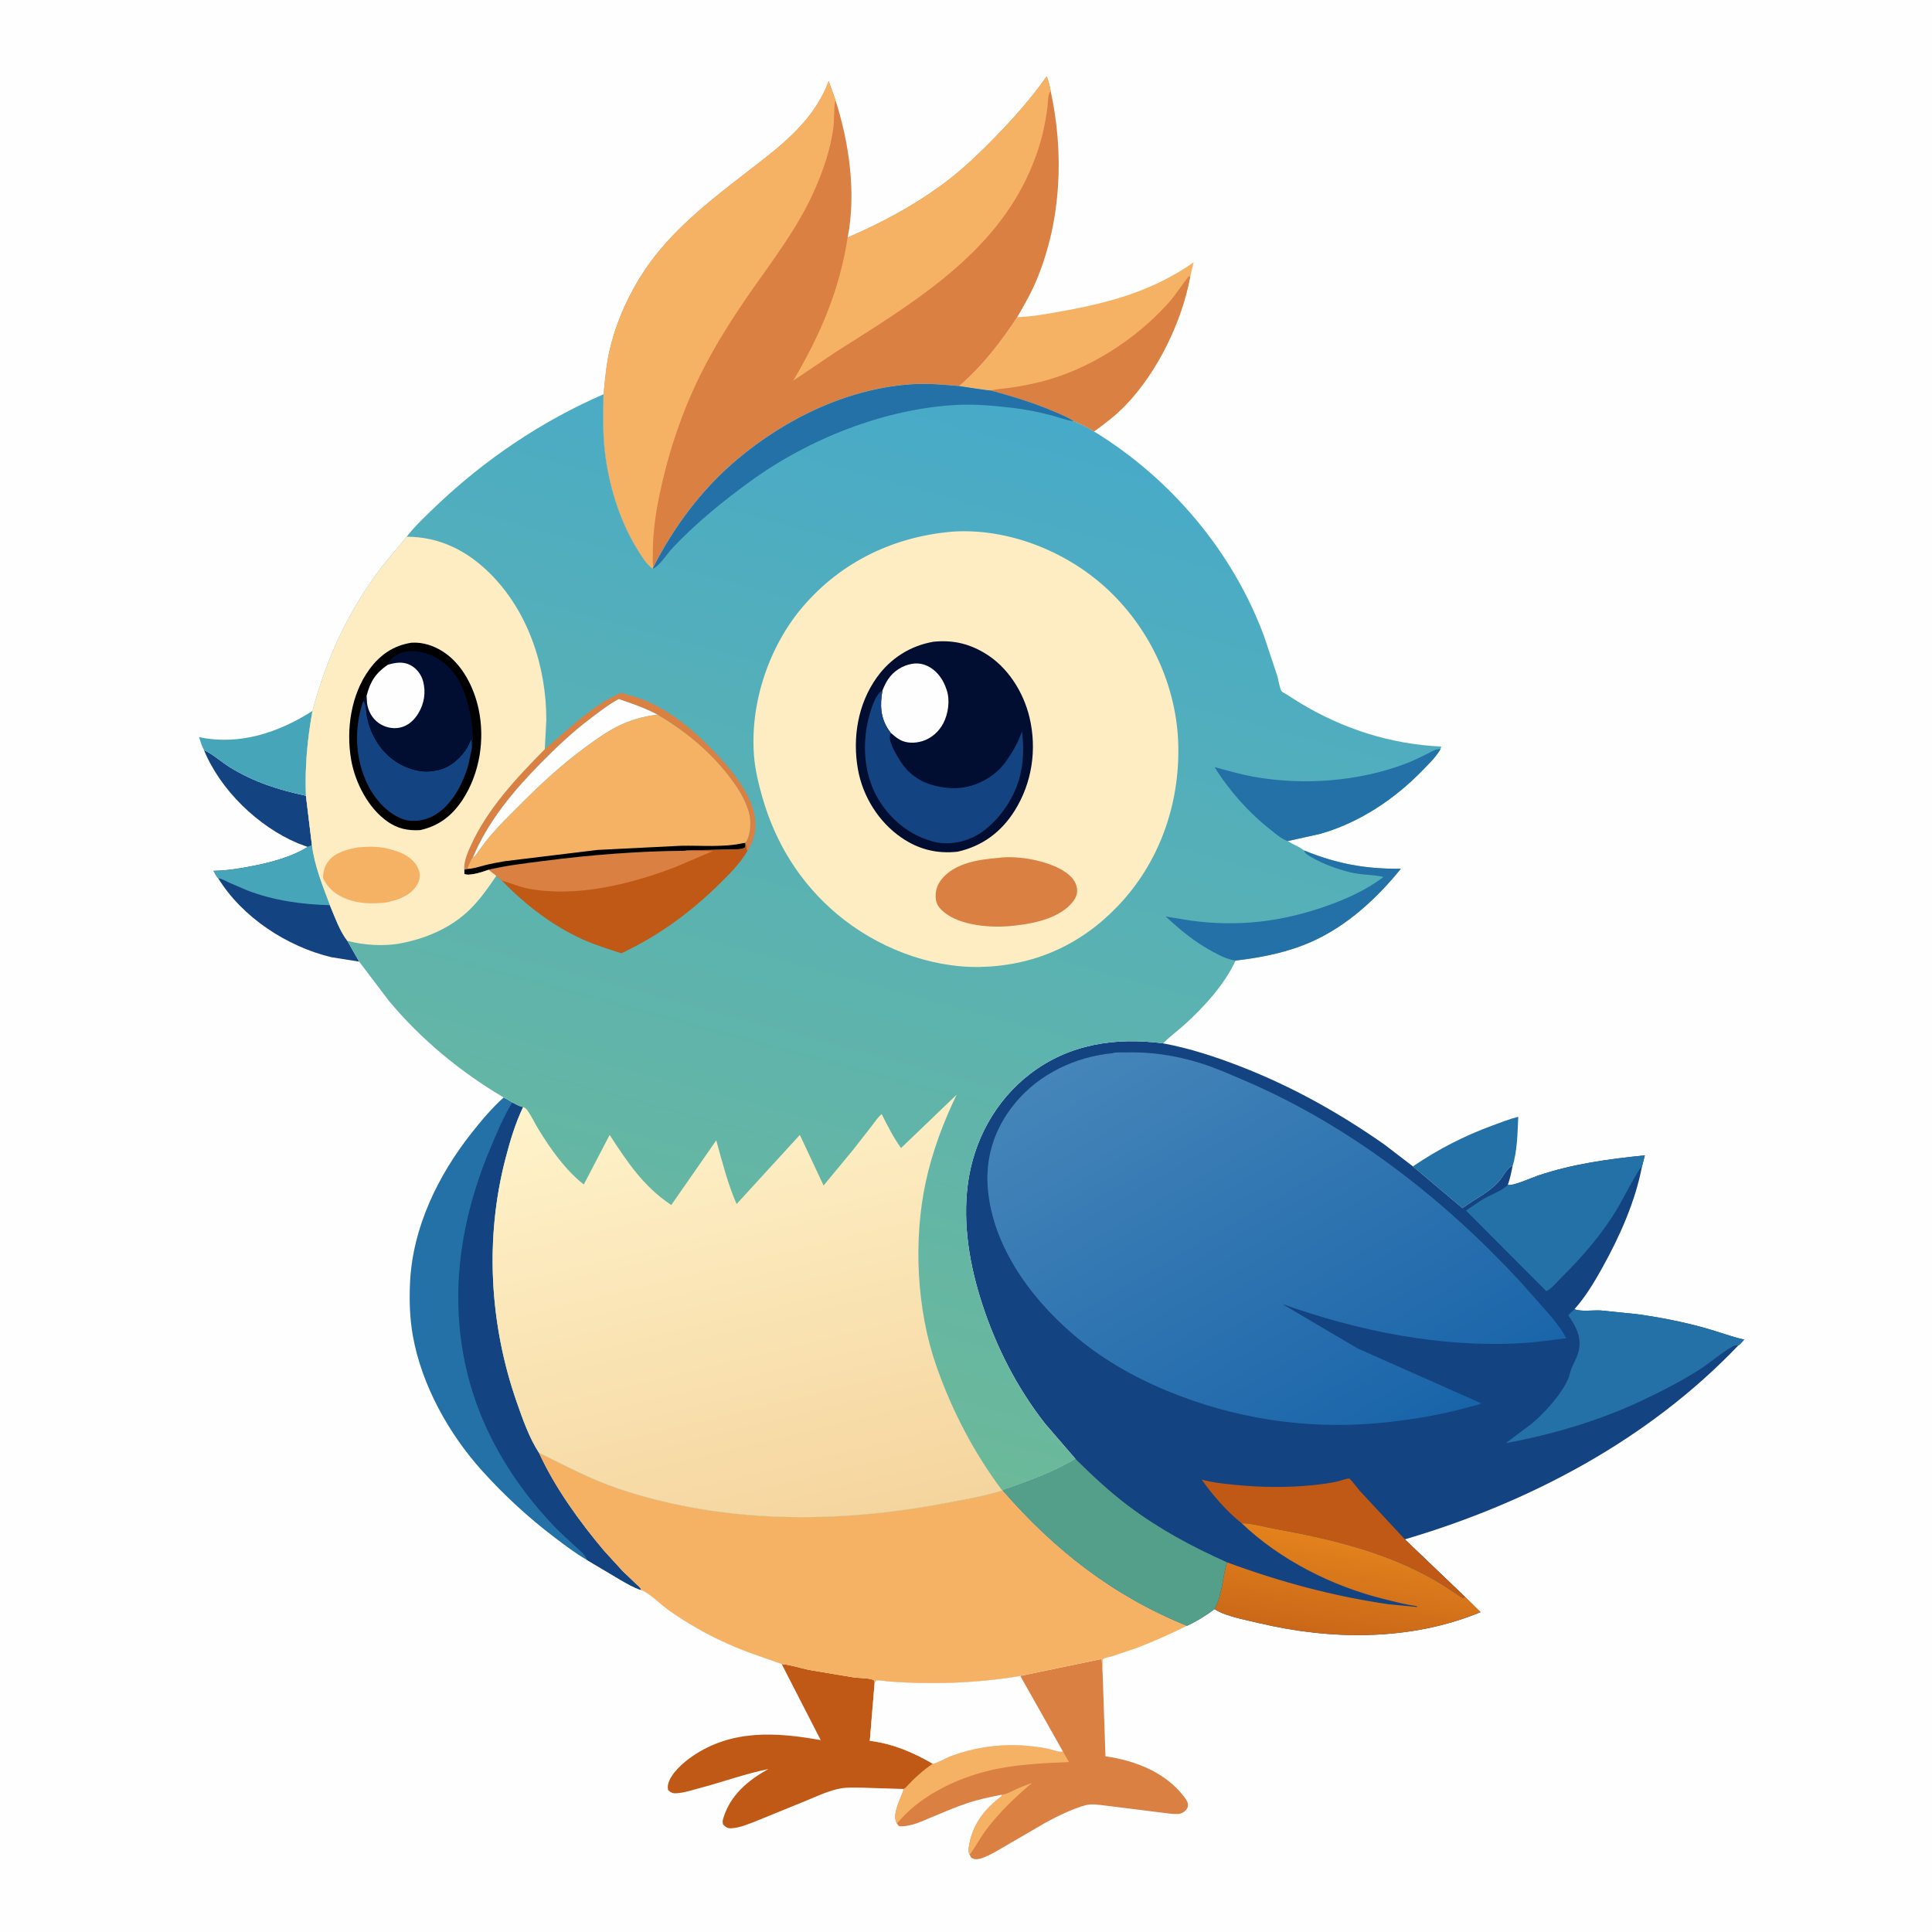 <svg version="1.1" xmlns="http://www.w3.org/2000/svg" style="display: block;" viewBox="0 0 2048 2048" width="1024" height="1024">
<defs>
	<linearGradient id="Gradient1" gradientUnits="userSpaceOnUse" x1="1423.88" y1="1733.4" x2="1438.18" y2="1633.15">
		<stop class="stop0" offset="0" stop-opacity="1" stop-color="rgb(202,104,25)"/>
		<stop class="stop1" offset="1" stop-opacity="1" stop-color="rgb(227,130,28)"/>
	</linearGradient>
	<linearGradient id="Gradient2" gradientUnits="userSpaceOnUse" x1="1463.67" y1="1545.75" x2="1199.1" y2="1089.4">
		<stop class="stop0" offset="0" stop-opacity="1" stop-color="rgb(25,100,169)"/>
		<stop class="stop1" offset="1" stop-opacity="1" stop-color="rgb(69,133,185)"/>
	</linearGradient>
	<linearGradient id="Gradient3" gradientUnits="userSpaceOnUse" x1="756.757" y1="1493.95" x2="1047.16" y2="423.144">
		<stop class="stop0" offset="0" stop-opacity="1" stop-color="rgb(108,185,154)"/>
		<stop class="stop1" offset="1" stop-opacity="1" stop-color="rgb(72,170,201)"/>
	</linearGradient>
	<linearGradient id="Gradient4" gradientUnits="userSpaceOnUse" x1="848.62" y1="1629.46" x2="728.716" y2="1133.96">
		<stop class="stop0" offset="0" stop-opacity="1" stop-color="rgb(245,213,158)"/>
		<stop class="stop1" offset="1" stop-opacity="1" stop-color="rgb(255,243,203)"/>
	</linearGradient>
</defs>
<path transform="translate(0,0)" fill="rgb(254,254,254)" d="M -0 -0 L 2048 0 L 2048 2048 L -0 2048 L -0 -0 z"/>
<path transform="translate(0,0)" fill="rgb(19,67,128)" d="M 216.244 795.152 L 217.129 795.567 C 226.622 800.143 235.146 808.158 244.28 813.718 C 269.99 829.368 295.123 837.187 324.3 843.55 L 330.68 896.193 C 329.115 896.671 327.641 897.082 326.166 897.8 L 315.633 893.851 C 273.688 876.23 233.514 837.476 216.244 795.152 z"/>
<path transform="translate(0,0)" fill="rgb(71,165,185)" d="M 331.25 753.631 C 325.787 783.484 323.077 813.208 324.3 843.55 C 295.123 837.187 269.99 829.368 244.28 813.718 C 235.146 808.158 226.622 800.143 217.129 795.567 L 216.244 795.152 C 213.864 790.881 212.528 785.974 210.95 781.357 C 253.765 790.457 295.318 776.55 331.25 753.631 z"/>
<path transform="translate(0,0)" fill="rgb(36,113,167)" d="M 1497.75 1236.42 C 1524.14 1218.47 1551.77 1204.2 1581.75 1193.19 C 1590.8 1189.87 1600.06 1186.17 1609.42 1183.85 C 1608.62 1200.28 1608.46 1220.36 1603.39 1236 C 1598.73 1236.64 1593.74 1246.23 1590.64 1250.16 C 1580.09 1263.57 1563.76 1270.56 1550.23 1280.66 L 1497.75 1236.42 z"/>
<path transform="translate(0,0)" fill="rgb(19,67,128)" d="M 330.68 896.193 C 333.236 917.68 342.127 939.408 349.71 959.542 C 354.787 971.677 360.122 986.907 368.227 997.317 L 380.73 1019.37 L 351.155 1014.66 C 304.23 1003.37 256.82 972.457 231.316 930.995 C 229.282 929.013 227.768 925.585 226.325 923.088 C 239.632 922.974 253.192 920.778 266.232 918.284 C 285.954 914.511 309.043 908.6 326.166 897.8 C 327.641 897.082 329.115 896.671 330.68 896.193 z"/>
<path transform="translate(0,0)" fill="rgb(71,165,185)" d="M 330.68 896.193 C 333.236 917.68 342.127 939.408 349.71 959.542 C 319.744 958.747 289.992 954.628 261.856 943.787 L 243.08 935.708 C 239.338 933.967 235.438 931.487 231.316 930.995 C 229.282 929.013 227.768 925.585 226.325 923.088 C 239.632 922.974 253.192 920.778 266.232 918.284 C 285.954 914.511 309.043 908.6 326.166 897.8 C 327.641 897.082 329.115 896.671 330.68 896.193 z"/>
<path transform="translate(0,0)" fill="rgb(192,89,22)" d="M 828.609 1763.94 C 838.058 1764.78 848.198 1768.18 857.562 1770.17 L 905.81 1778.26 C 910.464 1778.85 924.051 1778.63 926.855 1781.61 L 927.139 1783.87 L 922.046 1845.29 C 946.444 1848.41 967.812 1857.39 988.913 1869.72 C 977.79 1877.29 969.349 1885.22 960.165 1895.05 C 959.237 1896.05 959.551 1895.71 958.092 1896.4 L 912.94 1894.97 C 905.993 1894.96 898.537 1894.52 891.672 1895.69 C 879.211 1897.83 866.454 1903.87 854.819 1908.69 L 804.057 1929.4 C 795.254 1932.82 784.314 1937.8 774.779 1938.06 C 770.795 1938.17 769.146 1936.61 766.5 1934.05 C 765.824 1931.51 765.956 1930.03 766.711 1927.5 C 774.049 1902.84 792.941 1887.26 814.455 1875.27 C 790.078 1880.26 766.131 1888.95 742.058 1895.35 C 734.043 1897.48 724.464 1900.73 716.157 1900.96 C 712.642 1901.06 710.611 1899.88 708.183 1897.5 C 707.932 1895.74 707.699 1894.12 708.016 1892.35 C 710.123 1880.61 724.229 1868.41 733.612 1861.94 C 775.323 1833.17 822.345 1836.06 869.985 1844.6 L 828.609 1763.94 z"/>
<path transform="translate(0,0)" fill="rgb(245,178,101)" d="M 1078.27 336.209 C 1095.05 335.635 1112.34 332.317 1128.83 329.322 C 1178.53 320.299 1223.55 307.437 1265.3 278.041 L 1261.59 293.724 C 1252.75 341.261 1226.99 394.1 1193.56 429.068 C 1183.01 440.102 1171.97 448.509 1159.66 457.359 C 1153.13 453.251 1145.32 449.339 1138.13 446.544 C 1132 442.179 1123.65 438.992 1116.73 436.02 C 1094.96 426.675 1072.86 420.176 1050.09 413.877 C 1049.37 414.356 1020.22 409.695 1016.82 409.257 C 1041.06 388.331 1060.83 362.898 1078.27 336.209 z"/>
<path transform="translate(0,0)" fill="rgb(219,128,67)" d="M 1050.09 413.877 C 1056.87 412.237 1064.1 411.977 1071 411.001 C 1081.75 409.482 1092.86 407.286 1103.4 404.658 C 1153.49 392.164 1203.24 360.327 1237.74 322.133 C 1246.24 312.73 1252.59 302.318 1260.41 292.5 L 1261.59 293.724 C 1252.75 341.261 1226.99 394.1 1193.56 429.068 C 1183.01 440.102 1171.97 448.509 1159.66 457.359 C 1153.13 453.251 1145.32 449.339 1138.13 446.544 C 1132 442.179 1123.65 438.992 1116.73 436.02 C 1094.96 426.675 1072.86 420.176 1050.09 413.877 z"/>
<path transform="translate(0,0)" fill="rgb(36,113,167)" d="M 533.902 1163.36 C 537.018 1165.02 540.205 1166.59 543.037 1168.72 C 546.584 1170.45 550.647 1173.13 554.569 1173.46 C 546.224 1190.79 540.713 1209.42 535.878 1228 C 513.827 1312.75 518.897 1403.55 547.688 1486.1 C 553.86 1503.8 561.024 1524.3 571.272 1539.96 C 587.89 1576.46 614.327 1613.13 640.193 1643.77 L 659.928 1665.37 L 673.965 1678.8 C 676.212 1680.89 678.746 1682.49 679.68 1685.45 C 671.935 1683.12 664.94 1678.79 657.917 1674.86 L 622.276 1653.66 C 610.14 1646.77 598.822 1638.06 587.715 1629.64 C 560.052 1608.66 534.451 1585.03 511.172 1559.23 C 475.72 1519.94 446.846 1468.14 437.582 1415.66 C 434.29 1397.02 433.746 1377.82 434.687 1358.95 C 437.572 1301.09 464.154 1246.38 499.454 1201.54 C 510.365 1187.68 520.844 1175.21 533.902 1163.36 z"/>
<path transform="translate(0,0)" fill="rgb(19,67,128)" d="M 543.037 1168.72 C 546.584 1170.45 550.647 1173.13 554.569 1173.46 C 546.224 1190.79 540.713 1209.42 535.878 1228 C 513.827 1312.75 518.897 1403.55 547.688 1486.1 C 553.86 1503.8 561.024 1524.3 571.272 1539.96 C 587.89 1576.46 614.327 1613.13 640.193 1643.77 L 659.928 1665.37 L 673.965 1678.8 C 676.212 1680.89 678.746 1682.49 679.68 1685.45 C 671.935 1683.12 664.94 1678.79 657.917 1674.86 L 622.276 1653.66 C 619.988 1647.43 615.044 1644.03 610.316 1639.6 C 602.78 1632.54 594.818 1625.66 587.692 1618.21 C 543.472 1571.94 509.545 1515.85 494.762 1453.16 C 475.676 1372.21 488.259 1291.4 520.5 1215.5 C 527.189 1199.75 534.032 1183.28 543.037 1168.72 z"/>
<path transform="translate(0,0)" fill="rgb(219,128,67)" d="M 1081.55 1776.53 L 1167.83 1758.57 L 1168.87 1774.37 L 1171.83 1861.75 C 1203.25 1866.2 1235.86 1878.8 1255.48 1905.03 C 1257.76 1908.07 1259.79 1910.75 1259.2 1914.75 C 1258.84 1917.13 1257.1 1919.09 1255.17 1920.53 C 1253.6 1921.7 1251.45 1922.61 1249.51 1922.79 C 1243.46 1923.36 1235.91 1921.87 1229.81 1921.24 L 1172.63 1914.1 C 1165.9 1913.37 1157.29 1911.76 1150.7 1913.6 C 1136.53 1917.54 1121.38 1925.03 1108.49 1931.99 L 1056.19 1962.4 C 1050.51 1965.46 1039.96 1971.65 1033.5 1970.77 C 1032.12 1970.58 1030.92 1969.92 1029.69 1969.32 C 1029.11 1968.3 1028.3 1967.15 1027.9 1966.05 C 1026.43 1963.7 1026.63 1960.66 1027 1958 C 1030.28 1934.7 1043.64 1917.49 1062 1903.94 L 1061.76 1902.49 C 1049.45 1904.91 1037.34 1907.42 1025.42 1911.41 C 1012.95 1915.58 1000.94 1920.74 988.824 1925.8 C 978.174 1930.25 964.751 1936.89 953 1935.84 C 952.311 1934.99 951.349 1934.02 950.857 1933.05 L 950.257 1932.1 C 945.599 1922.68 954.727 1906.71 957.649 1897.79 L 958.092 1896.4 C 959.551 1895.71 959.237 1896.05 960.165 1895.05 C 969.349 1885.22 977.79 1877.29 988.913 1869.72 C 967.812 1857.39 946.444 1848.41 922.046 1845.29 L 927.139 1783.87 L 927.474 1783.33 C 927.573 1783.18 928.994 1781.22 929 1781.22 C 930.12 1780.68 940.728 1782.3 942.824 1782.45 C 988.557 1785.73 1036.34 1784.19 1081.55 1776.53 z"/>
<path transform="translate(0,0)" fill="rgb(245,178,101)" d="M 1061.76 1902.49 C 1067.41 1901.91 1072.28 1898.92 1077.4 1896.56 C 1082.83 1894.07 1088.35 1892 1093.97 1890 C 1075.96 1905.32 1058.66 1921.6 1044.59 1940.71 C 1038.59 1948.87 1033.94 1958.03 1027.9 1966.05 C 1026.43 1963.7 1026.63 1960.66 1027 1958 C 1030.28 1934.7 1043.64 1917.49 1062 1903.94 L 1061.76 1902.49 z"/>
<path transform="translate(0,0)" fill="rgb(245,178,101)" d="M 988.913 1869.72 C 995.321 1868.33 1002.3 1863.61 1008.69 1861.28 C 1032.48 1852.63 1056.42 1848.98 1081.72 1850.13 C 1091.38 1850.56 1101.49 1851.91 1110.97 1853.75 C 1115.48 1854.63 1120.63 1857.16 1125.2 1856.94 L 1126.84 1856.82 L 1133.22 1867.87 C 1108.56 1868.85 1083.12 1870.04 1058.83 1874.67 C 1019.98 1882.09 977.399 1901.23 951.531 1932.09 L 950.857 1933.05 L 950.257 1932.1 C 945.599 1922.68 954.727 1906.71 957.649 1897.79 L 958.092 1896.4 C 959.551 1895.71 959.237 1896.05 960.165 1895.05 C 969.349 1885.22 977.79 1877.29 988.913 1869.72 z"/>
<path transform="translate(0,0)" fill="rgb(254,254,254)" d="M 927.139 1783.87 L 927.474 1783.33 C 927.573 1783.18 928.994 1781.22 929 1781.22 C 930.12 1780.68 940.728 1782.3 942.824 1782.45 C 988.557 1785.73 1036.34 1784.19 1081.55 1776.53 L 1126.84 1856.82 L 1125.2 1856.94 C 1120.63 1857.16 1115.48 1854.63 1110.97 1853.75 C 1101.49 1851.91 1091.38 1850.56 1081.72 1850.13 C 1056.42 1848.98 1032.48 1852.63 1008.69 1861.28 C 1002.3 1863.61 995.321 1868.33 988.913 1869.72 C 967.812 1857.39 946.444 1848.41 922.046 1845.29 L 927.139 1783.87 z"/>
<path transform="translate(0,0)" fill="rgb(245,178,101)" d="M 571.272 1539.96 C 599.581 1553.71 626.318 1568.23 656.323 1578.28 C 766.271 1615.1 886.271 1615.07 999.261 1593.84 C 1019.21 1590.09 1040.48 1586.51 1059.89 1580.74 L 1062.27 1579.84 L 1062.86 1579.82 C 1117.59 1642.95 1180.34 1691.99 1258.27 1723.39 C 1240.36 1732.25 1221.99 1740.51 1203.28 1747.54 L 1178 1755.99 C 1175.52 1756.73 1170.66 1757.38 1168.85 1759.06 L 1168.87 1774.37 L 1167.83 1758.57 L 1081.55 1776.53 C 1036.34 1784.19 988.557 1785.73 942.824 1782.45 C 940.728 1782.3 930.12 1780.68 929 1781.22 C 928.994 1781.22 927.573 1783.18 927.474 1783.33 L 927.139 1783.87 L 926.855 1781.61 C 924.051 1778.63 910.464 1778.85 905.81 1778.26 L 857.562 1770.17 C 848.198 1768.18 838.058 1764.78 828.609 1763.94 L 794.676 1752.03 C 775.233 1744.77 755.593 1735.77 737.656 1725.34 C 727.382 1719.37 717.253 1713.11 707.658 1706.08 C 699.412 1700.05 688.97 1689.23 679.68 1685.45 C 678.746 1682.49 676.212 1680.89 673.965 1678.8 L 659.928 1665.37 L 640.193 1643.77 C 614.327 1613.13 587.89 1576.46 571.272 1539.96 z"/>
<path transform="translate(0,0)" fill="rgb(219,128,67)" d="M 898.546 251.764 C 933.508 236.726 966.648 219.061 997.5 196.643 C 1018.25 181.565 1036.78 163.958 1054.64 145.642 C 1074.42 125.364 1093.25 104.091 1109.58 80.904 C 1111.5 85.966 1112.64 90.785 1113.66 96.082 C 1128.07 162.107 1125.15 232.406 1099.43 295.412 C 1093.75 309.326 1085.87 323.221 1078.27 336.209 C 1060.83 362.898 1041.06 388.331 1016.82 409.257 C 1001.15 407.976 985.752 406.417 970 407.206 C 900.667 410.677 832.901 443.405 780.583 487.822 C 743.506 519.3 714.75 558.037 692.6 601.141 L 691.986 602.654 C 690.813 602.105 689.633 601.193 688.708 600.285 C 683.025 594.709 678.541 587.239 674.449 580.465 C 656.322 550.457 645.131 513.312 641.161 478.619 C 638.869 458.587 639.274 438.043 639.796 417.917 C 641.412 402.525 642.622 387.132 646.052 372 C 654.819 333.322 674.614 294.397 700.155 264.15 C 731.121 227.478 770.366 199.206 807.949 169.879 C 837.415 146.887 865.201 121.985 878.474 85.993 L 885.543 105.841 C 900.08 150.958 907.873 204.715 898.546 251.764 z"/>
<path transform="translate(0,0)" fill="rgb(245,178,101)" d="M 898.546 251.764 C 933.508 236.726 966.648 219.061 997.5 196.643 C 1018.25 181.565 1036.78 163.958 1054.64 145.642 C 1074.42 125.364 1093.25 104.091 1109.58 80.904 C 1111.5 85.966 1112.64 90.785 1113.66 96.082 L 1112.93 97.324 C 1110.62 101.538 1110.93 109.529 1110.26 114.351 C 1109.01 123.422 1107.47 132.432 1105.34 141.341 C 1101.36 158.007 1095.18 174.506 1087.76 189.935 C 1047.23 274.252 962.755 324.354 886.921 372.5 L 840.825 403.503 C 869.554 355.218 889.921 307.498 898.546 251.764 z"/>
<path transform="translate(0,0)" fill="rgb(245,178,101)" d="M 639.796 417.917 C 641.412 402.525 642.622 387.132 646.052 372 C 654.819 333.322 674.614 294.397 700.155 264.15 C 731.121 227.478 770.366 199.206 807.949 169.879 C 837.415 146.887 865.201 121.985 878.474 85.993 L 885.543 105.841 L 885.359 106.825 C 883.786 115.947 884.57 125.307 883.463 134.5 C 880.609 158.202 872.242 181.949 862.5 203.623 C 845.381 241.713 819.756 274.927 796.008 309 C 775.995 337.714 756.8 367.873 741.415 399.343 C 722.244 438.558 708.239 480.92 699.251 523.609 C 695.002 543.791 692.157 564.256 692.034 584.913 C 692.003 590.121 691.521 596.06 692.6 601.141 L 691.986 602.654 C 690.813 602.105 689.633 601.193 688.708 600.285 C 683.025 594.709 678.541 587.239 674.449 580.465 C 656.322 550.457 645.131 513.312 641.161 478.619 C 638.869 458.587 639.274 438.043 639.796 417.917 z"/>
<path transform="translate(0,0)" fill="rgb(19,67,128)" d="M 1140.03 1546.49 L 1107.83 1509.14 C 1078.12 1471.21 1056.25 1428.37 1041.28 1382.65 C 1028.02 1342.15 1020.41 1298.4 1025.88 1255.78 C 1031.79 1209.63 1054.81 1166.94 1091.78 1138.49 C 1133.1 1106.69 1182.34 1099.32 1232.92 1105.99 C 1260.83 1111.15 1288.49 1120.21 1314.91 1130.46 C 1369.41 1151.62 1420.07 1179.93 1467.88 1213.5 L 1497.75 1236.42 L 1550.23 1280.66 C 1563.76 1270.56 1580.09 1263.57 1590.64 1250.16 C 1593.74 1246.23 1598.73 1236.64 1603.39 1236 C 1602.11 1242.63 1600.68 1249.52 1598.41 1255.87 C 1602.86 1257.9 1624.63 1248.07 1630.37 1246.15 C 1667.22 1233.84 1705.09 1228.53 1743.6 1224.76 L 1740.4 1237.32 C 1733.23 1274.55 1716.23 1312.29 1697.78 1345.18 C 1689.57 1359.81 1680.27 1375.34 1668.94 1387.82 C 1676.21 1390.68 1689.03 1388.66 1697.12 1389.16 L 1735.97 1393.15 C 1759.74 1396.5 1783.42 1401.1 1806.56 1407.5 C 1820.69 1411.41 1834.64 1416.79 1848.92 1420.05 C 1847.58 1421.44 1844.28 1425.6 1842.69 1426.22 C 1746.99 1526.52 1621.17 1592.81 1489.24 1631.78 L 1553.07 1692.81 L 1569.46 1708.94 C 1495.6 1739.56 1411.19 1738.81 1334.35 1720.49 C 1321.44 1717.42 1307.84 1714.88 1295.5 1709.94 C 1292.65 1708.79 1290.03 1707.41 1287.41 1705.81 C 1278.59 1712.42 1268.31 1718.82 1258.27 1723.39 C 1180.34 1691.99 1117.59 1642.95 1062.86 1579.82 C 1065.41 1578.2 1069.09 1577.46 1071.99 1576.42 L 1090.05 1569.79 C 1107 1563.49 1124.58 1555.91 1140.03 1546.49 z"/>
<path transform="translate(0,0)" fill="rgb(192,89,22)" d="M 1316.23 1614.7 C 1300.44 1602.42 1285.36 1584.73 1273.85 1568.44 C 1285.78 1571.67 1297.75 1572.9 1310 1574.1 C 1337 1576.74 1364.67 1577.05 1391.69 1574.32 C 1400.08 1573.47 1408.62 1572.3 1416.89 1570.63 C 1419.61 1570.09 1428.29 1566.86 1430.37 1567.33 C 1431.5 1567.59 1439.9 1578.64 1441.43 1580.36 L 1489.24 1631.78 L 1553.07 1692.81 C 1552.38 1693.15 1551.76 1693.83 1550.99 1693.82 C 1549.82 1693.81 1546.81 1691.59 1545.81 1690.94 L 1531 1681.1 C 1476.57 1647.08 1414.36 1632.07 1352 1620.78 C 1340.72 1618.73 1327.61 1614.77 1316.23 1614.7 z"/>
<path transform="translate(0,0)" fill="rgb(36,113,167)" d="M 1598.41 1255.87 C 1602.86 1257.9 1624.63 1248.07 1630.37 1246.15 C 1667.22 1233.84 1705.09 1228.53 1743.6 1224.76 L 1740.4 1237.32 L 1739.59 1237.7 C 1736.64 1239.64 1718.61 1274.12 1715.21 1279.88 C 1698.94 1307.39 1677.75 1331.91 1655.08 1354.29 C 1651.19 1358.13 1644.17 1366.84 1639.12 1368.67 L 1554.03 1283.28 C 1560.5 1279.01 1566.86 1274.29 1573.55 1270.38 C 1580.48 1266.33 1593.54 1261.68 1598.41 1255.87 z"/>
<path transform="translate(0,0)" fill="rgb(36,113,167)" d="M 1842.69 1426.22 C 1839.75 1426.14 1838.86 1426.05 1836.25 1427.51 C 1824.78 1433.95 1814.03 1443.67 1802.88 1450.91 C 1783.36 1463.6 1761.9 1474.52 1740.86 1484.5 C 1695.92 1505.82 1645 1520.86 1596.13 1529.76 L 1620 1511.95 C 1634.03 1501.85 1660.37 1473.34 1664.15 1456.01 C 1666.04 1447.32 1671.87 1440.24 1673.63 1431.37 C 1676.55 1416.58 1670.53 1406.06 1662.49 1394.37 C 1664.44 1391.99 1666.72 1389.94 1668.94 1387.82 C 1676.21 1390.68 1689.03 1388.66 1697.12 1389.16 L 1735.97 1393.15 C 1759.74 1396.5 1783.42 1401.1 1806.56 1407.5 C 1820.69 1411.41 1834.64 1416.79 1848.92 1420.05 C 1847.58 1421.44 1844.28 1425.6 1842.69 1426.22 z"/>
<path transform="translate(0,0)" fill="url(#Gradient1)" d="M 1316.23 1614.7 C 1327.61 1614.77 1340.72 1618.73 1352 1620.78 C 1414.36 1632.07 1476.57 1647.08 1531 1681.1 L 1545.81 1690.94 C 1546.81 1691.59 1549.82 1693.81 1550.99 1693.82 C 1551.76 1693.83 1552.38 1693.15 1553.07 1692.81 L 1569.46 1708.94 C 1495.6 1739.56 1411.19 1738.81 1334.35 1720.49 C 1321.44 1717.42 1307.84 1714.88 1295.5 1709.94 C 1292.65 1708.79 1290.03 1707.41 1287.41 1705.81 C 1295.62 1691.44 1295.81 1671.76 1300.73 1656.14 C 1356.88 1676.84 1412.73 1691.96 1471.97 1700.58 L 1500.63 1703.33 L 1502.5 1703.55 L 1501.6 1702.5 C 1490.12 1701.05 1478.23 1697.82 1467 1695.05 C 1412.48 1681.57 1357.09 1653.74 1316.23 1614.7 z"/>
<path transform="translate(0,0)" fill="rgb(84,159,138)" d="M 1140.03 1546.49 C 1158.06 1564.31 1176.21 1581.33 1196.52 1596.58 C 1229.22 1621.14 1263.6 1639.52 1300.73 1656.14 C 1295.81 1671.76 1295.62 1691.44 1287.41 1705.81 C 1278.59 1712.42 1268.31 1718.82 1258.27 1723.39 C 1180.34 1691.99 1117.59 1642.95 1062.86 1579.82 C 1065.41 1578.2 1069.09 1577.46 1071.99 1576.42 L 1090.05 1569.79 C 1107 1563.49 1124.58 1555.91 1140.03 1546.49 z"/>
<path transform="translate(0,0)" fill="url(#Gradient2)" d="M 1179.51 1116.4 C 1182.14 1115.25 1188.26 1115.71 1191.27 1115.61 C 1219.64 1114.7 1246.83 1118.8 1273.81 1127.38 C 1289.32 1132.32 1304.52 1139.09 1319.48 1145.5 C 1430.17 1192.88 1529.02 1269.57 1610.61 1357.55 L 1641.46 1392.32 C 1648.38 1400.63 1655.31 1408.94 1660.28 1418.6 C 1644.41 1420.52 1628.47 1422.93 1612.5 1423.83 C 1526.66 1428.68 1439.59 1410.93 1359.08 1382.23 L 1439.37 1429.5 L 1570.17 1487.55 C 1568.42 1489.16 1561.84 1490.24 1559.34 1490.96 C 1531.56 1498.89 1503.25 1503.82 1474.58 1507.18 C 1397.85 1516.14 1322.22 1506.94 1250.07 1479.51 C 1213.51 1465.61 1177.89 1446.92 1147.21 1422.49 C 1098.58 1383.78 1054.1 1326.86 1047.39 1263 C 1043.71 1228.03 1053.86 1196.2 1076.16 1169.21 C 1101.82 1138.16 1139.86 1120.31 1179.51 1116.4 z"/>
<path transform="translate(0,0)" fill="url(#Gradient3)" d="M 692.6 601.141 C 714.75 558.037 743.506 519.3 780.583 487.822 C 832.901 443.405 900.667 410.677 970 407.206 C 985.752 406.417 1001.15 407.976 1016.82 409.257 C 1020.22 409.695 1049.37 414.356 1050.09 413.877 C 1072.86 420.176 1094.96 426.675 1116.73 436.02 C 1123.65 438.992 1132 442.179 1138.13 446.544 C 1145.32 449.339 1153.13 453.251 1159.66 457.359 C 1241.06 507.077 1306.55 584.528 1339.83 674.057 L 1354.07 716.717 C 1355.06 720.06 1356.66 730.442 1358.53 732.726 C 1359.35 733.732 1361.81 734.857 1363.04 735.65 L 1377.8 744.979 C 1423.62 772.701 1474.21 788.935 1527.73 791.364 C 1527.51 792.246 1527.36 793.248 1526.99 794.076 C 1522.59 801.887 1515.47 808.803 1509.25 815.265 C 1479.04 846.664 1441.66 871.89 1399.5 883.918 L 1364.96 891.585 C 1370.44 895.019 1377.39 897.588 1382.36 901.5 C 1416.89 915.702 1447.78 921.337 1484.98 920.873 C 1459.83 952.082 1428 981.396 1391 997.947 C 1364.9 1009.62 1337.93 1014.9 1309.75 1018.23 C 1298.34 1043.38 1276.28 1067.47 1255.9 1085.94 C 1248.41 1092.72 1240.03 1098.84 1232.92 1105.99 C 1182.34 1099.32 1133.1 1106.69 1091.78 1138.49 C 1054.81 1166.94 1031.79 1209.63 1025.88 1255.78 C 1020.41 1298.4 1028.02 1342.15 1041.28 1382.65 C 1056.25 1428.37 1078.12 1471.21 1107.83 1509.14 L 1140.03 1546.49 C 1124.58 1555.91 1107 1563.49 1090.05 1569.79 L 1071.99 1576.42 C 1069.09 1577.46 1065.41 1578.2 1062.86 1579.82 L 1062.27 1579.84 L 1059.89 1580.74 C 1040.48 1586.51 1019.21 1590.09 999.261 1593.84 C 886.271 1615.07 766.271 1615.1 656.323 1578.28 C 626.318 1568.23 599.581 1553.71 571.272 1539.96 C 561.024 1524.3 553.86 1503.8 547.688 1486.1 C 518.897 1403.55 513.827 1312.75 535.878 1228 C 540.713 1209.42 546.224 1190.79 554.569 1173.46 C 550.647 1173.13 546.584 1170.45 543.037 1168.72 C 540.205 1166.59 537.018 1165.02 533.902 1163.36 C 488.18 1136.35 446.428 1101.93 412.356 1061.09 L 380.73 1019.37 L 368.227 997.317 C 360.122 986.907 354.787 971.677 349.71 959.542 C 342.127 939.408 333.236 917.68 330.68 896.193 L 324.3 843.55 C 323.077 813.208 325.787 783.484 331.25 753.631 C 345.944 697.345 369.784 646.602 405.136 600.236 L 431.086 568.952 C 440.132 557.212 451.324 546.843 462.019 536.618 C 513.645 487.263 574.228 446.373 639.796 417.917 C 639.274 438.043 638.869 458.587 641.161 478.619 C 645.131 513.312 656.322 550.457 674.449 580.465 C 678.541 587.239 683.025 594.709 688.708 600.285 C 689.633 601.193 690.813 602.105 691.986 602.654 L 692.6 601.141 z"/>
<path transform="translate(0,0)" fill="rgb(219,128,67)" d="M 577.498 794.193 C 602.912 773.123 627.432 747.795 658.154 734.445 C 667.856 737.042 677.482 739.61 686.673 743.727 C 713.289 755.648 735.502 774.545 755.646 795.283 C 768.172 808.178 780.475 822.468 789.522 838.053 C 798.022 852.695 803.639 869.745 799.136 886.665 C 797.794 891.705 795.385 897.61 792.408 901.928 C 790.645 899.361 791.706 896.98 790.088 893.946 L 788.421 893.609 C 790.484 892.72 790.862 892.446 791.926 890.334 C 795.971 882.305 796.244 869.128 793.65 860.568 L 793.149 859 C 788.833 845.168 780.954 833.452 772.133 822.099 C 751.45 795.477 725.912 774.799 697.087 757.619 C 683.815 750.547 670.138 745.878 655.972 741.033 C 645.441 746.58 635.497 754.423 625.994 761.597 C 606.864 776.039 589.882 792.059 573.101 809.131 C 544.2 838.534 517.636 870.244 501.453 908.561 C 498.666 912.094 497.124 916.981 495.372 921.117 L 492.135 921.874 L 492.049 920.974 C 491.763 912.696 495.808 903.447 499.165 896.059 C 516.861 857.12 547.738 824.302 577.498 794.193 z"/>
<path transform="translate(0,0)" fill="rgb(254,254,254)" d="M 501.453 908.561 C 517.636 870.244 544.2 838.534 573.101 809.131 C 589.882 792.059 606.864 776.039 625.994 761.597 C 635.497 754.423 645.441 746.58 655.972 741.033 C 670.138 745.878 683.815 750.547 697.087 757.619 C 682.259 759.167 667.421 763.496 654.091 770.273 C 642.201 776.318 631.287 784.202 620.568 792.086 C 596.304 809.934 575.227 829.234 553.914 850.458 C 540.54 863.776 526.975 877.002 515.096 891.7 L 503.075 908.043 L 501.453 908.561 z"/>
<path transform="translate(0,0)" fill="rgb(36,113,167)" d="M 1382.36 901.5 C 1416.89 915.702 1447.78 921.337 1484.98 920.873 C 1459.83 952.082 1428 981.396 1391 997.947 C 1364.9 1009.62 1337.93 1014.9 1309.75 1018.23 C 1300.49 1016.88 1293.46 1013.08 1285.31 1008.69 C 1266.5 998.55 1251.31 986.045 1235.76 971.52 L 1261.23 975.729 C 1311.6 982.688 1357.64 977.427 1405.56 960.616 C 1427.05 953.078 1448.37 943.436 1466.6 929.618 C 1455.14 926.871 1442.89 927.624 1431.11 924.666 C 1417.4 921.227 1403.33 916.14 1391.03 909.156 C 1388.26 907.583 1384.07 905.381 1382.67 902.485 L 1382.36 901.5 z"/>
<path transform="translate(0,0)" fill="rgb(36,113,167)" d="M 1364.96 891.585 L 1364.14 891.254 C 1357.96 888.949 1352.28 883.852 1347.1 879.794 C 1324.06 861.744 1302.93 838.155 1287.58 813.233 C 1301.56 816.911 1315.24 820.984 1329.5 823.49 C 1382 832.714 1439.93 828.496 1489.98 809.54 C 1497.96 806.518 1505.57 802.707 1513.2 798.926 C 1517.57 796.766 1521.99 793.706 1526.99 794.076 C 1522.59 801.887 1515.47 808.803 1509.25 815.265 C 1479.04 846.664 1441.66 871.89 1399.5 883.918 L 1364.96 891.585 z"/>
<path transform="translate(0,0)" fill="rgb(36,113,167)" d="M 692.6 601.141 C 714.75 558.037 743.506 519.3 780.583 487.822 C 832.901 443.405 900.667 410.677 970 407.206 C 985.752 406.417 1001.15 407.976 1016.82 409.257 C 1020.22 409.695 1049.37 414.356 1050.09 413.877 C 1072.86 420.176 1094.96 426.675 1116.73 436.02 C 1123.65 438.992 1132 442.179 1138.13 446.544 L 1137.19 446.409 C 1129.33 445.206 1121.7 442.177 1114.02 440.154 C 1100.22 436.521 1086.3 433.816 1072.11 432.204 C 1052.76 430.005 1033.38 428.213 1013.88 429.246 C 937.912 433.276 857.601 465.119 796.192 509.617 C 766.338 531.249 737.998 554.258 712.665 581.127 C 708.408 585.642 697.265 602.159 691.986 602.654 L 692.6 601.141 z"/>
<path transform="translate(0,0)" fill="rgb(192,89,22)" d="M 790.088 893.946 C 791.706 896.98 790.645 899.361 792.408 901.928 C 783.994 915.98 772.956 926.919 761.305 938.285 C 730.579 968.259 697.513 992.233 658.612 1010.55 C 645.082 1006.03 631.67 1002.04 618.577 996.215 C 585.888 981.664 556.864 959.074 531.98 933.473 L 526.078 928.459 L 517.995 921.983 C 536.991 917.403 556.648 915.221 576 912.697 C 625.426 906.252 675.954 902.306 725.798 901.863 C 730.792 900.885 736.705 901.304 741.833 901.183 L 774.095 900.339 C 778.516 900.194 786.738 900.879 790.107 898 L 790.088 893.946 z"/>
<path transform="translate(0,0)" fill="rgb(219,128,67)" d="M 517.995 921.983 C 536.991 917.403 556.648 915.221 576 912.697 C 625.426 906.252 675.954 902.306 725.798 901.863 L 727.015 901.964 L 755.629 902.161 L 716 919.115 C 668.455 937.251 611.746 951.447 560.886 942.145 C 550.897 940.318 541.695 936.169 531.98 933.473 L 526.078 928.459 L 517.995 921.983 z"/>
<path transform="translate(0,0)" fill="rgb(245,178,101)" d="M 697.087 757.619 C 725.912 774.799 751.45 795.477 772.133 822.099 C 780.954 833.452 788.833 845.168 793.149 859 L 793.65 860.568 C 796.244 869.128 795.971 882.305 791.926 890.334 C 790.862 892.446 790.484 892.72 788.421 893.609 L 790.088 893.946 L 790.107 898 C 786.738 900.879 778.516 900.194 774.095 900.339 L 741.833 901.183 C 736.705 901.304 730.792 900.885 725.798 901.863 C 675.954 902.306 625.426 906.252 576 912.697 C 556.648 915.221 536.991 917.403 517.995 921.983 C 511.851 924.145 498.237 928.918 492.22 926.5 L 492.135 921.874 L 495.372 921.117 C 497.124 916.981 498.666 912.094 501.453 908.561 L 503.075 908.043 L 515.096 891.7 C 526.975 877.002 540.54 863.776 553.914 850.458 C 575.227 829.234 596.304 809.934 620.568 792.086 C 631.287 784.202 642.201 776.318 654.091 770.273 C 667.421 763.496 682.259 759.167 697.087 757.619 z"/>
<path transform="translate(0,0)" fill="rgb(0,0,1)" d="M 788.421 893.609 L 790.088 893.946 L 790.107 898 C 786.738 900.879 778.516 900.194 774.095 900.339 L 741.833 901.183 C 736.705 901.304 730.792 900.885 725.798 901.863 C 675.954 902.306 625.426 906.252 576 912.697 C 556.648 915.221 536.991 917.403 517.995 921.983 C 511.851 924.145 498.237 928.918 492.22 926.5 L 492.135 921.874 L 495.372 921.117 C 501.55 920.965 508.294 918.651 514.274 917.121 C 521.299 915.323 528.358 914.036 535.507 912.85 L 633.393 900.963 L 721.415 896.576 C 743.055 896.048 767.386 898.519 788.421 893.609 z"/>
<path transform="translate(0,0)" fill="rgb(254,237,195)" d="M 431.086 568.952 C 465.629 568.961 494.791 583.495 519.143 607.627 C 559.947 648.062 579.158 706.485 579.103 763.175 L 577.498 794.193 C 547.738 824.302 516.861 857.12 499.165 896.059 C 495.808 903.447 491.763 912.696 492.049 920.974 L 492.135 921.874 L 492.22 926.5 C 498.237 928.918 511.851 924.145 517.995 921.983 L 526.078 928.459 C 517.532 941.043 508.983 953.366 498.058 964.066 C 478.025 983.686 451.992 994.704 424.781 999.952 C 407.124 1003.36 385.608 1001.98 368.227 997.317 C 360.122 986.907 354.787 971.677 349.71 959.542 C 342.127 939.408 333.236 917.68 330.68 896.193 L 324.3 843.55 C 323.077 813.208 325.787 783.484 331.25 753.631 C 345.944 697.345 369.784 646.602 405.136 600.236 L 431.086 568.952 z"/>
<path transform="translate(0,0)" fill="rgb(245,178,101)" d="M 379.633 898.258 C 389.806 897.277 400.635 897.081 410.629 899.489 L 412.5 899.964 C 418.13 901.355 423.343 903.003 428.508 905.698 C 435.826 909.516 442.512 916.135 444.587 924.347 C 445.904 929.561 444.141 935.063 441.202 939.412 C 433.804 950.362 420.439 954.372 408.196 956.889 C 394.022 958.063 381.017 958.224 367.5 953.041 C 356.399 948.785 347.371 941.71 342.422 930.718 C 342.427 924.4 344.026 918.534 347.747 913.345 C 354.691 903.659 368.513 900.201 379.633 898.258 z"/>
<path transform="translate(0,0)" fill="rgb(0,0,1)" d="M 436.115 681.308 C 448.143 680.503 459.852 684.417 469.853 690.916 C 490.118 704.084 502.376 728.527 507.321 751.553 C 514.231 783.731 508.587 819.707 490.565 847.467 C 479.526 864.471 465.036 875.802 445.117 879.981 C 432.346 880.717 421.44 878.366 410.878 870.986 C 390.241 856.567 376.336 829.426 372.163 805 C 366.738 773.247 372.098 736.195 391.426 709.729 C 402.775 694.188 416.943 684.322 436.115 681.308 z"/>
<path transform="translate(0,0)" fill="rgb(19,67,128)" d="M 385.085 742.988 L 385.845 743.874 C 388.318 747.684 388.094 755.619 389.069 760.254 C 394.52 786.152 411.447 807.927 437.555 815.599 C 446.608 818.259 454.942 818.538 464.091 816.345 L 465.412 816.047 C 477.952 813.05 489.474 802.489 495.777 791.5 L 499.5 783.698 C 500.575 786.463 500.322 789.506 500.353 792.432 L 496.528 810.661 C 490.794 831.069 478.578 854.559 459.177 864.938 C 449.906 869.898 437.668 871.944 427.5 868.463 C 411.095 862.846 397.279 847.155 389.795 831.908 C 376.257 804.326 375.089 771.963 385.085 742.988 z"/>
<path transform="translate(0,0)" fill="rgb(1,14,49)" d="M 411.113 704.665 C 412.832 699.503 417.029 695.836 421.855 693.468 C 432.508 688.242 444.917 689.919 455.65 694.033 C 471.602 700.147 483.132 712.919 489.828 728.395 C 495.51 741.525 498.574 754.809 500.367 768.948 C 501.283 776.173 502.013 785.357 500.353 792.432 C 500.322 789.506 500.575 786.463 499.5 783.698 L 495.777 791.5 C 489.474 802.489 477.952 813.05 465.412 816.047 L 464.091 816.345 C 454.942 818.538 446.608 818.259 437.555 815.599 C 411.447 807.927 394.52 786.152 389.069 760.254 C 388.094 755.619 388.318 747.684 385.845 743.874 L 385.085 742.988 C 385.602 739.541 385.899 739.702 388.624 737.442 C 392.544 722.463 398.183 713.474 411.113 704.665 z"/>
<path transform="translate(0,0)" fill="rgb(254,254,254)" d="M 411.113 704.665 C 419.209 702.337 427.249 700.953 435.097 705.076 C 441.645 708.515 446.666 715.11 448.526 722.245 C 451.564 733.894 449.742 745.704 443.547 756.004 C 438.937 763.668 432.477 769.551 423.564 771.38 C 416.198 772.892 407.578 770.864 401.49 766.5 C 394.475 761.472 390.273 753.935 389.095 745.449 L 388.624 737.442 C 392.544 722.463 398.183 713.474 411.113 704.665 z"/>
<path transform="translate(0,0)" fill="rgb(254,237,195)" d="M 1011.56 563.424 L 1016.55 563.202 C 1074.24 561.595 1133.68 586.497 1175.25 625.84 C 1220.09 668.278 1247.68 728.525 1249.05 790.438 C 1250.45 853.563 1228.5 915.295 1184.38 961.059 C 1144.58 1002.35 1095.53 1023.88 1038.38 1025.04 C 984.25 1025.83 928.879 1003.81 887.662 969.283 C 848.428 936.419 822.084 893.995 808.085 845.029 C 803.989 830.702 800.325 815.419 799.212 800.53 C 795.08 745.236 815.042 685.297 850.94 643.229 C 892.111 594.982 948.889 568.207 1011.56 563.424 z"/>
<path transform="translate(0,0)" fill="rgb(219,128,67)" d="M 1058.05 909.409 C 1078.52 906.382 1111.7 912.379 1129.08 924.302 C 1135.24 928.528 1140.64 934.115 1141.69 941.812 C 1142.42 947.132 1140.73 951.29 1137.54 955.5 C 1124.7 972.431 1098.21 978.621 1078.24 980.842 C 1056.13 983.998 1023.08 982.422 1004.02 969.391 C 998.652 965.723 993.143 960.776 992.137 954 C 990.965 946.104 992.877 938.611 997.853 932.385 C 1011.95 914.743 1037.07 911.212 1058.05 909.409 z"/>
<path transform="translate(0,0)" fill="rgb(1,14,49)" d="M 989.66 680.253 C 1009.67 678.34 1026.24 681.936 1043.5 692.137 C 1068.01 706.623 1084.9 733.348 1091.36 760.675 C 1099.33 794.453 1094.02 829.932 1075.57 859.375 C 1061.3 882.14 1041.12 897.013 1015.05 902.851 C 993.193 905.216 973.847 900.462 955.664 888.001 C 931.504 871.443 914.523 844.318 909.432 815.487 C 903.515 781.983 909.362 746.294 929.378 718.24 C 943.94 697.831 965.02 684.429 989.66 680.253 z"/>
<path transform="translate(0,0)" fill="rgb(254,254,254)" d="M 935.438 731.886 C 937.118 727.777 938.891 723.833 941.365 720.134 C 947.112 711.542 956.38 705.52 966.559 703.711 C 974.562 702.289 982.148 704.413 988.616 709.269 C 995.749 714.624 1000.44 722.125 1003.19 730.5 L 1003.69 731.934 C 1007.18 742.614 1005.11 756.788 1000 766.59 C 995.295 775.613 987.272 782.769 977.471 785.71 C 970.04 787.94 961.1 788.065 954.185 784.331 C 950.538 782.362 947.448 779.663 944.331 776.968 L 942.066 773.897 C 933.132 760.904 932.724 746.835 935.438 731.886 z"/>
<path transform="translate(0,0)" fill="rgb(19,67,128)" d="M 935.438 731.886 C 932.724 746.835 933.132 760.904 942.066 773.897 L 944.331 776.968 L 943.819 778.649 L 943.361 780.023 C 942.031 787.253 951.183 801.803 955.185 807.956 C 964.202 821.818 977.718 830.227 993.767 833.542 C 1014.43 837.81 1031.26 835.183 1049 823.833 C 1055.87 819.435 1062.83 812.519 1067.38 805.727 C 1073.85 796.065 1079.08 787.316 1082.96 776.311 L 1083.36 775.145 C 1085.44 792.252 1085.12 809.063 1080.42 825.746 C 1073.94 848.719 1055.93 874.122 1034.89 885.705 C 1020.87 893.417 1003.03 896.401 987.489 891.642 L 986 891.169 C 961.417 883.739 941.276 866.154 929.061 843.642 C 914.846 817.444 913.794 784.2 922.192 756 C 924.355 748.737 928.597 735.583 935.438 731.886 z"/>
<path transform="translate(0,0)" fill="url(#Gradient4)" d="M 554.569 1173.46 C 557.492 1174.92 557.979 1175.45 559.805 1178.12 C 563.948 1184.17 567.072 1191.05 570.926 1197.32 C 583.802 1218.27 599.324 1240.28 618.839 1255.62 L 646.275 1203.03 C 664.46 1231.3 682.341 1257.81 710.802 1276.85 L 711.595 1277.38 L 759.251 1208.81 C 765.623 1231.65 771.338 1254.57 780.818 1276.35 L 847.871 1203.05 L 873.038 1256.68 L 904.369 1218.79 L 923.656 1194.11 C 927.003 1189.83 930.46 1184.4 934.596 1180.94 C 940.777 1193.36 947.054 1205.63 955.108 1216.99 L 1014.08 1160.43 C 999.992 1189.57 988.303 1220.79 981.429 1252.48 C 968.038 1314.22 971.625 1388 992.437 1447.62 C 1008.93 1494.88 1032.21 1539.7 1062.27 1579.84 L 1059.89 1580.74 C 1040.48 1586.51 1019.21 1590.09 999.261 1593.84 C 886.271 1615.07 766.271 1615.1 656.323 1578.28 C 626.318 1568.23 599.581 1553.71 571.272 1539.96 C 561.024 1524.3 553.86 1503.8 547.688 1486.1 C 518.897 1403.55 513.827 1312.75 535.878 1228 C 540.713 1209.42 546.224 1190.79 554.569 1173.46 z"/>
</svg>